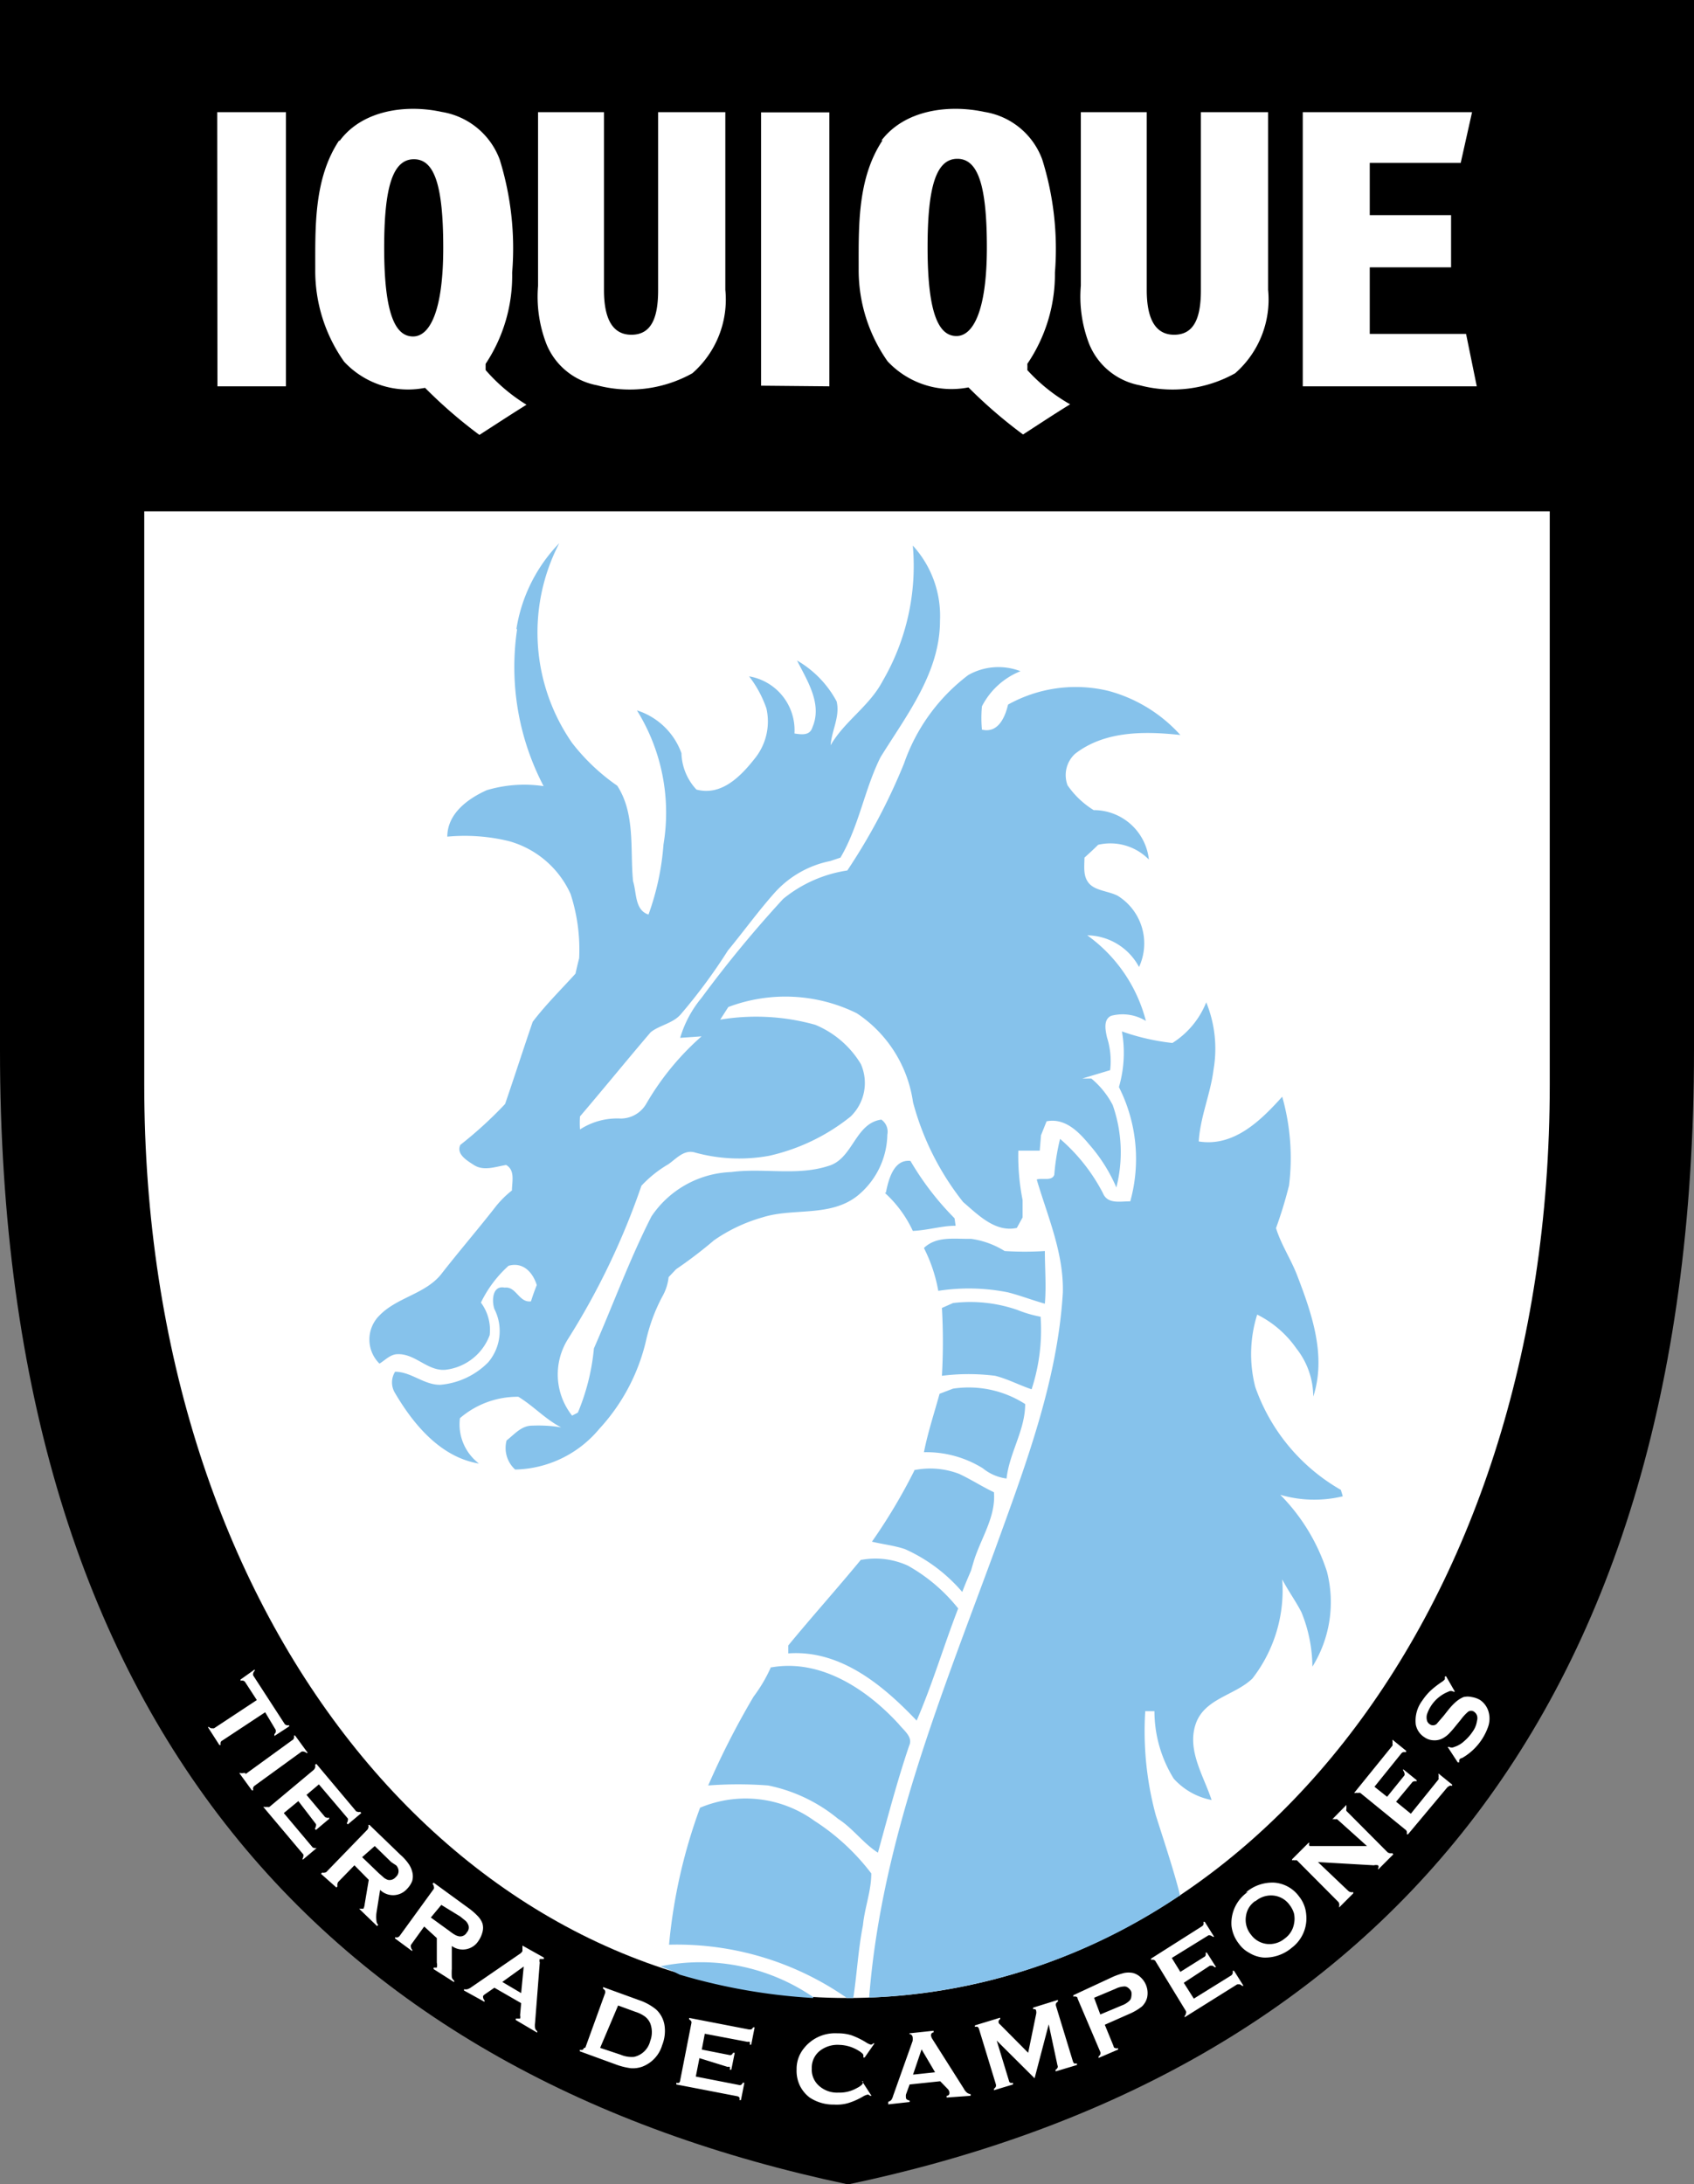<svg xmlns="http://www.w3.org/2000/svg" viewBox="0 0 79.15 102.05"><rect x="0" y="0" width="79.15" height="102.05" fill="#808080" stroke="none"/><defs><style>.cls-1{fill:#fff;}.cls-2{fill:#86c2eb;}</style></defs><g id="Capa_2" data-name="Capa 2"><g id="Capa_1-2" data-name="Capa 1"><path d="M39.58,102.05C15.7,97,0,80.9,0,49.07V0H79.15V49.07c0,31.83-15.7,48-39.57,53"/><path class="cls-1" d="M6.74,50.68V23.89H72.41V50.68c0,25-14.7,42.67-32.83,42.67S6.74,75.65,6.74,50.68"/><path class="cls-2" d="M55.09,88.58a27.73,27.73,0,0,1-14.48,4.75C41.18,86,44,79.19,46.49,72.4c1.41-3.9,2.92-7.86,3.17-12,.05-1.85-.71-3.56-1.22-5.29.25-.09.71.09.82-.22a10.5,10.5,0,0,1,.27-1.68,8.52,8.52,0,0,1,2,2.53c.22.54.82.38,1.28.39a7.43,7.43,0,0,0-.53-5.34,5.71,5.71,0,0,0,.14-2.6,10.5,10.5,0,0,0,2.36.54,4,4,0,0,0,1.58-1.9,5.75,5.75,0,0,1,.34,3.15c-.14,1.13-.62,2.2-.69,3.35,1.65.27,2.92-1,3.9-2.09a10.51,10.51,0,0,1,.32,4.14,19.85,19.85,0,0,1-.61,2c.24.78.71,1.47,1,2.24.68,1.77,1.36,3.74.74,5.63A3.64,3.64,0,0,0,60.57,63a4.88,4.88,0,0,0-1.83-1.58,6.17,6.17,0,0,0-.09,3.38,8.94,8.94,0,0,0,4,4.81l.09.3a5.68,5.68,0,0,1-2.92-.07A9.06,9.06,0,0,1,62,73.43a5.71,5.71,0,0,1-.68,4.44,6.85,6.85,0,0,0-.51-2.54c-.27-.53-.62-1-.9-1.54a6.73,6.73,0,0,1-1.39,4.63c-.82.8-2.26.93-2.66,2.15s.38,2.4.75,3.53a3.19,3.19,0,0,1-1.77-1,6,6,0,0,1-.9-3.15l-.43,0A15,15,0,0,0,54,84.8c.22.71.91,2.77,1.14,3.78M39.87,93.35h-.3a13.87,13.87,0,0,0-8.31-2.49,25.17,25.17,0,0,1,1.45-6.4,5.48,5.48,0,0,1,5.34.61,10.4,10.4,0,0,1,2.66,2.46c0,.82-.31,1.6-.39,2.42-.22,1.12-.28,2.27-.45,3.4m-1.88,0a27.56,27.56,0,0,1-6.23-1.09l-.34-.17-.56-.22A9.3,9.3,0,0,1,38,93.31m-2-15.4c2.32-.43,4.49,1,6,2.65.23.29.67.6.48,1-.56,1.65-1,3.34-1.46,5-.69-.44-1.17-1.14-1.86-1.58a7.47,7.47,0,0,0-3.27-1.56,18.7,18.7,0,0,0-2.8,0,37.67,37.67,0,0,1,2.12-4.15,7,7,0,0,0,.82-1.4m4.27-5a3.65,3.65,0,0,1,2.12.28,8,8,0,0,1,2.35,2c-.67,1.73-1.2,3.53-1.94,5.24-1.55-1.63-3.55-3.32-6-3.14l0-.37c1.11-1.35,2.27-2.64,3.39-4m2.48-4.19a3.79,3.79,0,0,1,2.11.17c.56.26,1.08.6,1.63.86.1,1.16-.63,2.18-.95,3.25l-.12.41c-.14.33-.28.65-.41,1a7.61,7.61,0,0,0-2.67-2c-.5-.17-1-.22-1.55-.35a26.28,26.28,0,0,0,2-3.36m1.79-3.79a4.88,4.88,0,0,1,3.37.72c0,1.22-.74,2.28-.87,3.48a2.21,2.21,0,0,1-1.11-.48,5,5,0,0,0-2.75-.75c.18-.92.48-1.82.73-2.73l.63-.24m0-4a6.73,6.73,0,0,1,3,.32,5.7,5.7,0,0,0,1.09.32,8.89,8.89,0,0,1-.42,3.39c-.57-.19-1.11-.48-1.7-.63a9.88,9.88,0,0,0-2.49,0c.06-1.06.06-2.12,0-3.17Zm-1.32-2.61c.6-.53,1.43-.37,2.16-.39a4,4,0,0,1,1.57.57,14.74,14.74,0,0,0,1.88,0c0,.82.07,1.64,0,2.46-.58-.16-1.14-.38-1.73-.53a9.33,9.33,0,0,0-3.25-.07,7.19,7.19,0,0,0-.67-2m-1.78-2.58c.12-.6.36-1.58,1.15-1.49a13.37,13.37,0,0,0,2.06,2.68l.05.35c-.66,0-1.29.21-2,.24a5.55,5.55,0,0,0-1.31-1.78M24.13,29.38a7.41,7.41,0,0,1,2-4,9.05,9.05,0,0,0,.6,9.33,9.51,9.51,0,0,0,2.11,2c.86,1.33.59,3,.74,4.47.17.52.07,1.34.72,1.55A12.21,12.21,0,0,0,31,39.46a9.06,9.06,0,0,0-1.24-6.27,3.26,3.26,0,0,1,2.08,2,2.59,2.59,0,0,0,.7,1.7c1.2.32,2.12-.67,2.78-1.52a2.75,2.75,0,0,0,.49-2.27,5.2,5.2,0,0,0-.81-1.5,2.55,2.55,0,0,1,2.12,2.67c.33.05.72.11.84-.29.47-1.09-.24-2.17-.72-3.12a4.85,4.85,0,0,1,1.85,1.91c.17.7-.23,1.35-.28,2.05.65-1.13,1.81-1.82,2.43-3a10.68,10.68,0,0,0,1.41-6.33A4.87,4.87,0,0,1,43.92,29c0,2.43-1.56,4.41-2.78,6.38-.75,1.5-1,3.21-1.87,4.69l-.48.16a4.74,4.74,0,0,0-2.56,1.44c-.78.87-1.47,1.83-2.22,2.74a25.78,25.78,0,0,1-2.22,3c-.37.41-1,.5-1.39.82-1.11,1.3-2.19,2.63-3.3,3.93a4.26,4.26,0,0,0,0,.61A3.19,3.19,0,0,1,29,52.26a1.38,1.38,0,0,0,1.19-.68,12.58,12.58,0,0,1,2.59-3.16l-1,.07a5.26,5.26,0,0,1,1-1.87A55.62,55.62,0,0,1,36.59,42a6.18,6.18,0,0,1,3-1.33,27.83,27.83,0,0,0,2.65-5,8.79,8.79,0,0,1,3-4.13,2.86,2.86,0,0,1,2.44-.18A3.47,3.47,0,0,0,45.88,33a5.67,5.67,0,0,0,0,1.09c.75.18,1.08-.57,1.22-1.17a6.5,6.5,0,0,1,4.69-.64,6.94,6.94,0,0,1,3.36,2.06c-1.67-.18-3.53-.2-4.92.88a1.35,1.35,0,0,0-.35,1.47,4.1,4.1,0,0,0,1.22,1.16,2.59,2.59,0,0,1,2.58,2.31,2.52,2.52,0,0,0-2.37-.69c-.21.21-.43.41-.64.6,0,.41-.08.87.22,1.21s.9.35,1.33.57a2.62,2.62,0,0,1,1,3.33,2.79,2.79,0,0,0-2.42-1.48,7.09,7.09,0,0,1,2.74,4,2.08,2.08,0,0,0-1.62-.24c-.38.17-.27.67-.2,1A3.65,3.65,0,0,1,51.87,50l-1.3.39.42,0a4,4,0,0,1,1,1.24,6.66,6.66,0,0,1,.17,3.85,7.54,7.54,0,0,0-1.26-2c-.49-.59-1.13-1.26-2-1.09l-.26.65-.06.72c-.34,0-.68,0-1,0a10.51,10.51,0,0,0,.2,2.31l0,.81-.27.49c-1,.22-1.8-.6-2.51-1.21a12.8,12.8,0,0,1-2.34-4.66,6,6,0,0,0-2.63-4.16,7.54,7.54,0,0,0-6-.29l-.38.59a10.23,10.23,0,0,1,4.44.24,4.49,4.49,0,0,1,2.13,1.83,2.18,2.18,0,0,1-.48,2.46A9.34,9.34,0,0,1,35.94,54a7.77,7.77,0,0,1-3.46-.15c-.52-.16-.88.29-1.26.55a5.51,5.51,0,0,0-1.25,1,34.15,34.15,0,0,1-3.43,7.16,3.1,3.1,0,0,0,.19,3.58L27,66a10.2,10.2,0,0,0,.75-3c.9-2.05,1.67-4.17,2.69-6.17a4.69,4.69,0,0,1,3.73-2.07c1.5-.2,3.06.19,4.52-.28,1.17-.32,1.25-2,2.49-2.17a.69.69,0,0,1,.28.7,3.77,3.77,0,0,1-1.41,2.87c-1.28,1-3,.54-4.43,1a7.57,7.57,0,0,0-2.26,1.07,20.68,20.68,0,0,1-1.77,1.35l-.35.37a2.32,2.32,0,0,1-.29.9,8.19,8.19,0,0,0-.75,2A9.13,9.13,0,0,1,28,66.76a5.25,5.25,0,0,1-3.93,1.9,1.36,1.36,0,0,1-.4-1.36c.35-.27.67-.67,1.15-.69s.93,0,1.4.08c-.74-.38-1.29-1-2-1.43a4.12,4.12,0,0,0-2.73,1,2.3,2.3,0,0,0,.89,2.12c-1.78-.29-3.05-1.81-3.92-3.29a.94.94,0,0,1,0-1c.75,0,1.35.62,2.11.61a3.57,3.57,0,0,0,2.24-1.05,2.26,2.26,0,0,0,.29-2.49c-.13-.38-.1-1.12.48-1,.54-.07.67.72,1.23.64.08-.26.17-.51.27-.76-.19-.6-.64-1.09-1.32-.9a5.59,5.59,0,0,0-1.29,1.72,2.14,2.14,0,0,1,.41,1.52A2.51,2.51,0,0,1,20.8,64c-.83.06-1.4-.76-2.22-.73-.34,0-.58.28-.85.44a1.58,1.58,0,0,1,0-2.25c.81-.84,2.13-1,2.87-1.91.84-1.08,1.74-2.12,2.58-3.2a4.65,4.65,0,0,1,.74-.73c0-.4.16-.94-.27-1.19-.5.08-1.05.3-1.51,0-.31-.2-.84-.51-.63-.94a18.94,18.94,0,0,0,2.09-1.91c.44-1.28.85-2.56,1.29-3.84.6-.79,1.32-1.5,2-2.25.05-.24.11-.48.17-.72a8.38,8.38,0,0,0-.4-3,4.47,4.47,0,0,0-2.88-2.47,8.71,8.71,0,0,0-2.88-.21c0-1.07.95-1.77,1.84-2.17a6.11,6.11,0,0,1,2.66-.19,12,12,0,0,1-1.24-7.32"/><path class="cls-1" d="M60.87,5.24h7.91l-.53,2.37H64v2.44h3.8v2.44H64v3.11h4.5L69,18.05H60.87Zm-10.36,0h3.07s0,5.54,0,8.31c0,1.22.33,2.09,1.28,2.09s1.25-.82,1.25-2.08c0-2.78,0-8.32,0-8.32h3.14v8.3a4.58,4.58,0,0,1-1.54,3.9,6,6,0,0,1-4.46.56,3.18,3.18,0,0,1-2.36-1.93,6.13,6.13,0,0,1-.39-2.72c0-2.7,0-8.11,0-8.11m-40.35,0,3.21,0V18.05H10.16Zm15,0h3.07s0,5.54,0,8.31c0,1.22.33,2.09,1.28,2.09s1.25-.82,1.25-2.08c0-2.78,0-8.32,0-8.32h3.14v8.3a4.58,4.58,0,0,1-1.54,3.9,6,6,0,0,1-4.46.56,3.18,3.18,0,0,1-2.36-1.93,6.13,6.13,0,0,1-.39-2.72c0-2.7,0-8.11,0-8.11M15.87,6.58C16.94,5.13,19,4.87,20.64,5.23a3.48,3.48,0,0,1,2.71,2.23,14,14,0,0,1,.58,5.28A7.44,7.44,0,0,1,22.69,17c0,.07,0,.21,0,.29a8.25,8.25,0,0,0,1.91,1.62c-.74.46-1.47.94-2.2,1.41a22.27,22.27,0,0,1-2.54-2.2,4.08,4.08,0,0,1-3.78-1.22,7.34,7.34,0,0,1-1.35-4.33c0-2-.06-4.23,1.11-6m3.5.87c-1,0-1.39,1.33-1.39,4.14,0,3.25.58,4.14,1.35,4.14s1.41-1.16,1.41-4.14-.43-4.14-1.37-4.14m21.84-.87C42.27,5.13,44.32,4.87,46,5.23a3.45,3.45,0,0,1,2.7,2.23,14,14,0,0,1,.59,5.28A7.45,7.45,0,0,1,48,17a2.58,2.58,0,0,1,0,.29A8.1,8.1,0,0,0,50,18.89c-.75.46-1.47.94-2.2,1.41a22.37,22.37,0,0,1-2.55-2.2,4.09,4.09,0,0,1-3.78-1.22,7.41,7.41,0,0,1-1.35-4.33c0-2-.06-4.23,1.12-6m3.49.87c-1,0-1.39,1.33-1.39,4.14,0,3.25.58,4.14,1.35,4.14s1.42-1.16,1.42-4.14-.44-4.14-1.38-4.14m-9.17,10.6V5.25h3.19v12.8Zm32,60.29.42.73-.07,0a.23.23,0,0,0-.24,0,1.72,1.72,0,0,0-1,1.07.57.57,0,0,0,0,.26.29.29,0,0,0,.12.18.26.26,0,0,0,.33,0l.32-.37.23-.29a2.86,2.86,0,0,1,.37-.39,1.36,1.36,0,0,1,.34-.21.84.84,0,0,1,.39,0,1.07,1.07,0,0,1,.39.14,1,1,0,0,1,.38.51,1.17,1.17,0,0,1,0,.71,2.72,2.72,0,0,1-1.23,1.49c-.08,0-.13.08-.13.1s0,.05,0,.1l-.07,0-.47-.72.07,0a.26.26,0,0,0,.24,0,1.19,1.19,0,0,0,.45-.26,2.15,2.15,0,0,0,.41-.46,1.1,1.1,0,0,0,.2-.5.42.42,0,0,0,0-.25.37.37,0,0,0-.13-.17.24.24,0,0,0-.29,0,2.11,2.11,0,0,0-.33.36l-.23.28a4.61,4.61,0,0,1-.34.39,1.18,1.18,0,0,1-.25.19.79.79,0,0,1-.45.11.78.78,0,0,1-.43-.14.9.9,0,0,1-.41-.6,1.56,1.56,0,0,1,.3-1.11,2.87,2.87,0,0,1,.37-.45,4.43,4.43,0,0,1,.55-.43.58.58,0,0,0,.13-.11.16.16,0,0,0,0-.12ZM12.39,80l-2,1.32a.15.15,0,0,0-.08.08.3.3,0,0,0,0,.13l-.06,0-.54-.84.06,0a.17.17,0,0,0,.12.06s.06,0,.11,0l2-1.32-.54-.83a.17.17,0,0,0-.08-.07.23.23,0,0,0-.14,0l0-.06L11.9,78l0,.06a.31.31,0,0,0-.07.12.22.22,0,0,0,0,.1l1.46,2.25a.15.15,0,0,0,.09.07.2.2,0,0,0,.13,0l0,.06-.69.45,0-.06c0-.05.06-.08.06-.12a.26.26,0,0,0,0-.11Zm-.92,2.89,2.19-1.59a.13.13,0,0,0,.07-.09.19.19,0,0,0,0-.12l.06,0,.59.81-.06,0a.33.33,0,0,0-.12-.06.19.19,0,0,0-.11,0l-2.19,1.59a.18.18,0,0,0-.07.09.32.32,0,0,0,0,.13l-.06,0-.59-.81.07,0a.21.21,0,0,0,.11,0s.07,0,.11,0m2.47,1.31-.68.56,1.32,1.57a.12.12,0,0,0,.1.06.19.19,0,0,0,.12,0l0,0-.63.53-.05,0a.27.27,0,0,0,.05-.13.16.16,0,0,0,0-.1l-1.87-2.22.06,0a.28.28,0,0,0,.12,0,.18.18,0,0,0,.11,0l2.07-1.73s.06-.07.06-.1a.17.17,0,0,0,0-.13l.06-.05,1.83,2.18a.12.12,0,0,0,.1.06.15.15,0,0,0,.12,0l.05.06-.63.53-.05-.06a.21.21,0,0,0,.05-.12.16.16,0,0,0,0-.1L14.9,83.37l-.58.49.84,1a.12.12,0,0,0,.09.06.17.17,0,0,0,.13,0l0,.06-.62.52-.05-.06a.28.28,0,0,0,.05-.12.14.14,0,0,0,0-.1Zm2.62,3-.74.76a.16.16,0,0,0-.05.1.19.19,0,0,0,0,.12l-.05.06L15,87.55l.05-.06a.3.3,0,0,0,.13,0,.14.14,0,0,0,.1-.06l1.88-1.94a.19.19,0,0,0,.05-.1.24.24,0,0,0,0-.13l.05,0,1.44,1.39a2.35,2.35,0,0,1,.39.43,1.12,1.12,0,0,1,.17.37.8.8,0,0,1,0,.43,1.07,1.07,0,0,1-.24.37.87.87,0,0,1-1.26.05l-.17,1.07a1.48,1.48,0,0,0,0,.38.27.27,0,0,0,.08.18l-.05.06-.84-.81.06,0c.06,0,.11,0,.14,0a.6.6,0,0,0,.06-.22l.19-1.13Zm.36-.38.78.75.25.22a.7.7,0,0,0,.17.09.37.37,0,0,0,.37-.13.36.36,0,0,0,.12-.37.46.46,0,0,0-.09-.17L18.28,87l-.77-.75Zm2.9,3.24-.62.86a.19.19,0,0,0,0,.11.22.22,0,0,0,.06.12l0,.06-.8-.59,0-.06a.22.22,0,0,0,.13,0,.18.18,0,0,0,.09-.07l1.59-2.19a.17.17,0,0,0,0-.11.22.22,0,0,0-.06-.12l.05-.06,1.62,1.18a3.09,3.09,0,0,1,.44.38,1,1,0,0,1,.22.34.75.75,0,0,1,0,.42,1.28,1.28,0,0,1-.19.41.87.87,0,0,1-1.24.23l0,1.07a3,3,0,0,0,0,.39.29.29,0,0,0,.11.16l0,.07L20.26,92l0-.07c.08,0,.12,0,.15,0a.5.5,0,0,0,0-.23l0-1.15Zm.31-.42.87.63a2,2,0,0,0,.28.19.64.64,0,0,0,.18.06.35.35,0,0,0,.35-.18.34.34,0,0,0,.06-.38.57.57,0,0,0-.11-.16l-.26-.21L20.62,89Zm4.22,4-1.25-.72-.42.29a.36.36,0,0,0-.11.1c0,.06,0,.13.07.2l0,.07L21.68,93l0-.06a.45.45,0,0,0,.16,0,.7.7,0,0,0,.19-.1l2.24-1.54a.37.37,0,0,0,.14-.14c0-.06,0-.12,0-.2l0-.06,1,.56,0,.07c-.1,0-.16,0-.19,0a.25.25,0,0,0,0,.16L25,94.51a.91.91,0,0,0,0,.25.26.26,0,0,0,.1.14l0,.07-1-.59,0-.07c.09,0,.16,0,.2,0a.28.28,0,0,0,0-.15Zm0-.47.12-1.24-1,.72Zm3,2.55.92-2.54a.17.17,0,0,0,0-.12.19.19,0,0,0-.09-.09l0-.08,1.68.61a2.53,2.53,0,0,1,.8.44,1.28,1.28,0,0,1,.4.83,1.78,1.78,0,0,1-.12.83,1.54,1.54,0,0,1-.91,1,1.29,1.29,0,0,1-.56.08,3.2,3.2,0,0,1-.71-.18l-1.67-.61,0-.07a.24.24,0,0,0,.13,0,.22.22,0,0,0,.07-.09m.75,0L29,96a1.31,1.31,0,0,0,.63.1,1,1,0,0,0,.75-.74,1.16,1.16,0,0,0,0-.83.81.81,0,0,0-.24-.31A1.51,1.51,0,0,0,29.7,94l-.82-.3Zm4.64.48-.17.86,2,.39a.14.14,0,0,0,.11,0,.17.17,0,0,0,.08-.1l.08,0-.16.81-.07,0a.24.24,0,0,0,0-.12.17.17,0,0,0-.1-.06l-2.85-.55v-.08a.23.23,0,0,0,.13,0,.16.16,0,0,0,.05-.11l.52-2.65a.18.18,0,0,0,0-.11.3.3,0,0,0-.1-.09v-.07l2.79.54c.05,0,.09,0,.11,0a.3.3,0,0,0,.09-.1h.07l-.16.81h-.07a.33.33,0,0,0,0-.13.19.19,0,0,0-.1,0l-2-.38-.14.74,1.27.25a.19.19,0,0,0,.11,0,.21.21,0,0,0,.08-.1h.08l-.16.79h-.07a.33.33,0,0,0,0-.13.19.19,0,0,0-.1,0Zm7.6,1.08.44.68-.06,0s-.08-.06-.11-.06a.77.77,0,0,0-.24.1,3.3,3.3,0,0,1-.68.3,1.94,1.94,0,0,1-.66.07A2,2,0,0,1,37.83,98a1.59,1.59,0,0,1-.44-.52,1.61,1.61,0,0,1-.17-.79,1.52,1.52,0,0,1,.35-1A1.85,1.85,0,0,1,39.13,95a2.08,2.08,0,0,1,.65.09,3.71,3.71,0,0,1,.68.33.8.8,0,0,0,.23.11s.06,0,.11-.06l.06,0-.46.66-.06,0v-.06a.14.14,0,0,0-.05-.13,1.16,1.16,0,0,0-.21-.15,1.79,1.79,0,0,0-.87-.25,1.34,1.34,0,0,0-.88.26,1,1,0,0,0-.4.84,1,1,0,0,0,.37.84,1.25,1.25,0,0,0,.87.29,1.62,1.62,0,0,0,.88-.22.83.83,0,0,0,.21-.14.16.16,0,0,0,.06-.12v-.06Zm3.65,0-1.43.15-.17.47a.56.56,0,0,0,0,.15c0,.07.07.11.17.13v.07l-1,.11V98.2a.37.37,0,0,0,.14-.08.63.63,0,0,0,.09-.2l.91-2.56a.58.58,0,0,0,0-.19.17.17,0,0,0-.15-.14V95l1.13-.12v.08c-.09,0-.13.09-.12.15a.47.47,0,0,0,.06.15l1.47,2.32a.6.6,0,0,0,.16.2.34.34,0,0,0,.16.06v.08L44.23,98v-.08c.1,0,.14-.08.13-.16a.3.3,0,0,0-.06-.14Zm-.24-.42-.63-1.07-.4,1.18Zm4.65.28-1.77-1.76.57,1.87a.14.14,0,0,0,.06.1.24.24,0,0,0,.13,0l0,.08-.89.27,0-.07a.26.26,0,0,0,.09-.1.2.2,0,0,0,0-.11l-.79-2.59a.23.23,0,0,0-.06-.09.25.25,0,0,0-.13,0l0-.07,1.18-.36,0,.07a.14.14,0,0,0-.07.16.18.18,0,0,0,.07.09l1.31,1.32.37-1.8a.34.34,0,0,0,0-.17c0-.06-.07-.08-.14-.07l0-.07,1.16-.36,0,.08a.19.19,0,0,0-.09.09.2.2,0,0,0,0,.11l.79,2.59a.29.29,0,0,0,.06.1l.13,0,0,.07-1,.3,0-.08a.19.19,0,0,0,.09-.09.11.11,0,0,0,0-.11L49,94.58Zm3.28-2.5.41,1s0,.08.08.09a.18.18,0,0,0,.13,0l0,.07-.91.39,0-.07a.24.24,0,0,0,.08-.1.14.14,0,0,0,0-.11l-1.06-2.49s0-.08-.07-.09a.18.18,0,0,0-.13,0l0-.07L52,92.36a3.31,3.31,0,0,1,.53-.18,1.07,1.07,0,0,1,.4,0,.8.8,0,0,1,.35.19,1,1,0,0,1,.26.36,1,1,0,0,1,.06.59.86.86,0,0,1-.25.43,2.56,2.56,0,0,1-.6.35Zm-.21-.48,1-.42a1,1,0,0,0,.38-.24.33.33,0,0,0,.07-.18.6.6,0,0,0,0-.22.43.43,0,0,0-.13-.17.3.3,0,0,0-.17-.08,1,1,0,0,0-.44.11l-1,.42Zm3.9-1.48.47.74,1.74-1.08a.18.18,0,0,0,.07-.09.2.2,0,0,0,0-.13l.07,0,.44.7-.07,0a.28.28,0,0,0-.11-.07l-.11,0-2.46,1.54,0-.06a.19.19,0,0,0,.06-.12.13.13,0,0,0,0-.11L54,91.65a.14.14,0,0,0-.09-.08.31.31,0,0,0-.13,0l0-.06L56.16,90a.18.18,0,0,0,.07-.08.3.3,0,0,0,0-.13l.06,0,.44.7-.06,0s-.08-.06-.12-.06a.1.1,0,0,0-.1,0l-1.7,1.05.4.65,1.1-.69a.15.15,0,0,0,.08-.08.31.31,0,0,0,0-.13l.06,0,.43.68-.07,0a.28.28,0,0,0-.11-.07l-.11,0Zm2.9-4.22a1.9,1.9,0,0,1,1.33-.46,1.58,1.58,0,0,1,1.16.65,1.53,1.53,0,0,1,.33.83A1.72,1.72,0,0,1,60.36,91a1.92,1.92,0,0,1-1.32.46,1.48,1.48,0,0,1-.67-.22,1.38,1.38,0,0,1-.48-.42,1.65,1.65,0,0,1-.35-.84,1.77,1.77,0,0,1,.77-1.59m.34.43a1,1,0,0,0-.43.68,1.09,1.09,0,0,0,.23.89,1.07,1.07,0,0,0,.8.44,1.12,1.12,0,0,0,.78-.26,1.08,1.08,0,0,0,.43-.68,1.16,1.16,0,0,0,0-.49,1.2,1.2,0,0,0-.2-.39,1.06,1.06,0,0,0-.81-.45,1.12,1.12,0,0,0-.78.26M61.58,87,63,88.35a.19.19,0,0,0,.1.05.24.24,0,0,0,.13,0l0,.06-.66.66,0-.06a.24.24,0,0,0,0-.12.18.18,0,0,0-.06-.1l-1.91-1.92a.19.19,0,0,0-.1,0,.27.27,0,0,0-.13,0l0-.05.77-.77.05,0a.12.12,0,0,0,0,.15s.07,0,.13,0l2.55,0L62.48,85a.19.19,0,0,0-.1,0,.27.27,0,0,0-.13,0l0,0,.66-.67,0,.06c0,.05,0,.09,0,.12a.14.14,0,0,0,0,.1l1.91,1.92a.19.19,0,0,0,.1.05.24.24,0,0,0,.13,0l.05.06-.71.71,0-.06a.12.12,0,0,0,0-.14.4.4,0,0,0-.2,0Zm3.65-2.82.69.56,1.29-1.6a.14.14,0,0,0,0-.1.21.21,0,0,0,0-.12l0-.06.64.52,0,.06a.17.17,0,0,0-.13,0l-.09.06L65.79,85.7l-.06,0a.39.39,0,0,0,0-.13.18.18,0,0,0-.07-.09l-2.1-1.71a.17.17,0,0,0-.11,0,.28.28,0,0,0-.12,0l-.06,0,1.79-2.21a.16.16,0,0,0,0-.1.28.28,0,0,0,0-.12l0-.06.64.52,0,.06-.13,0a.2.2,0,0,0-.1.07l-1.25,1.55.59.47.81-1a.18.18,0,0,0,0-.11.33.33,0,0,0-.06-.12l0-.06.63.51,0,.06a.21.21,0,0,0-.13,0,.12.12,0,0,0-.09.06Z"/></g></g></svg>